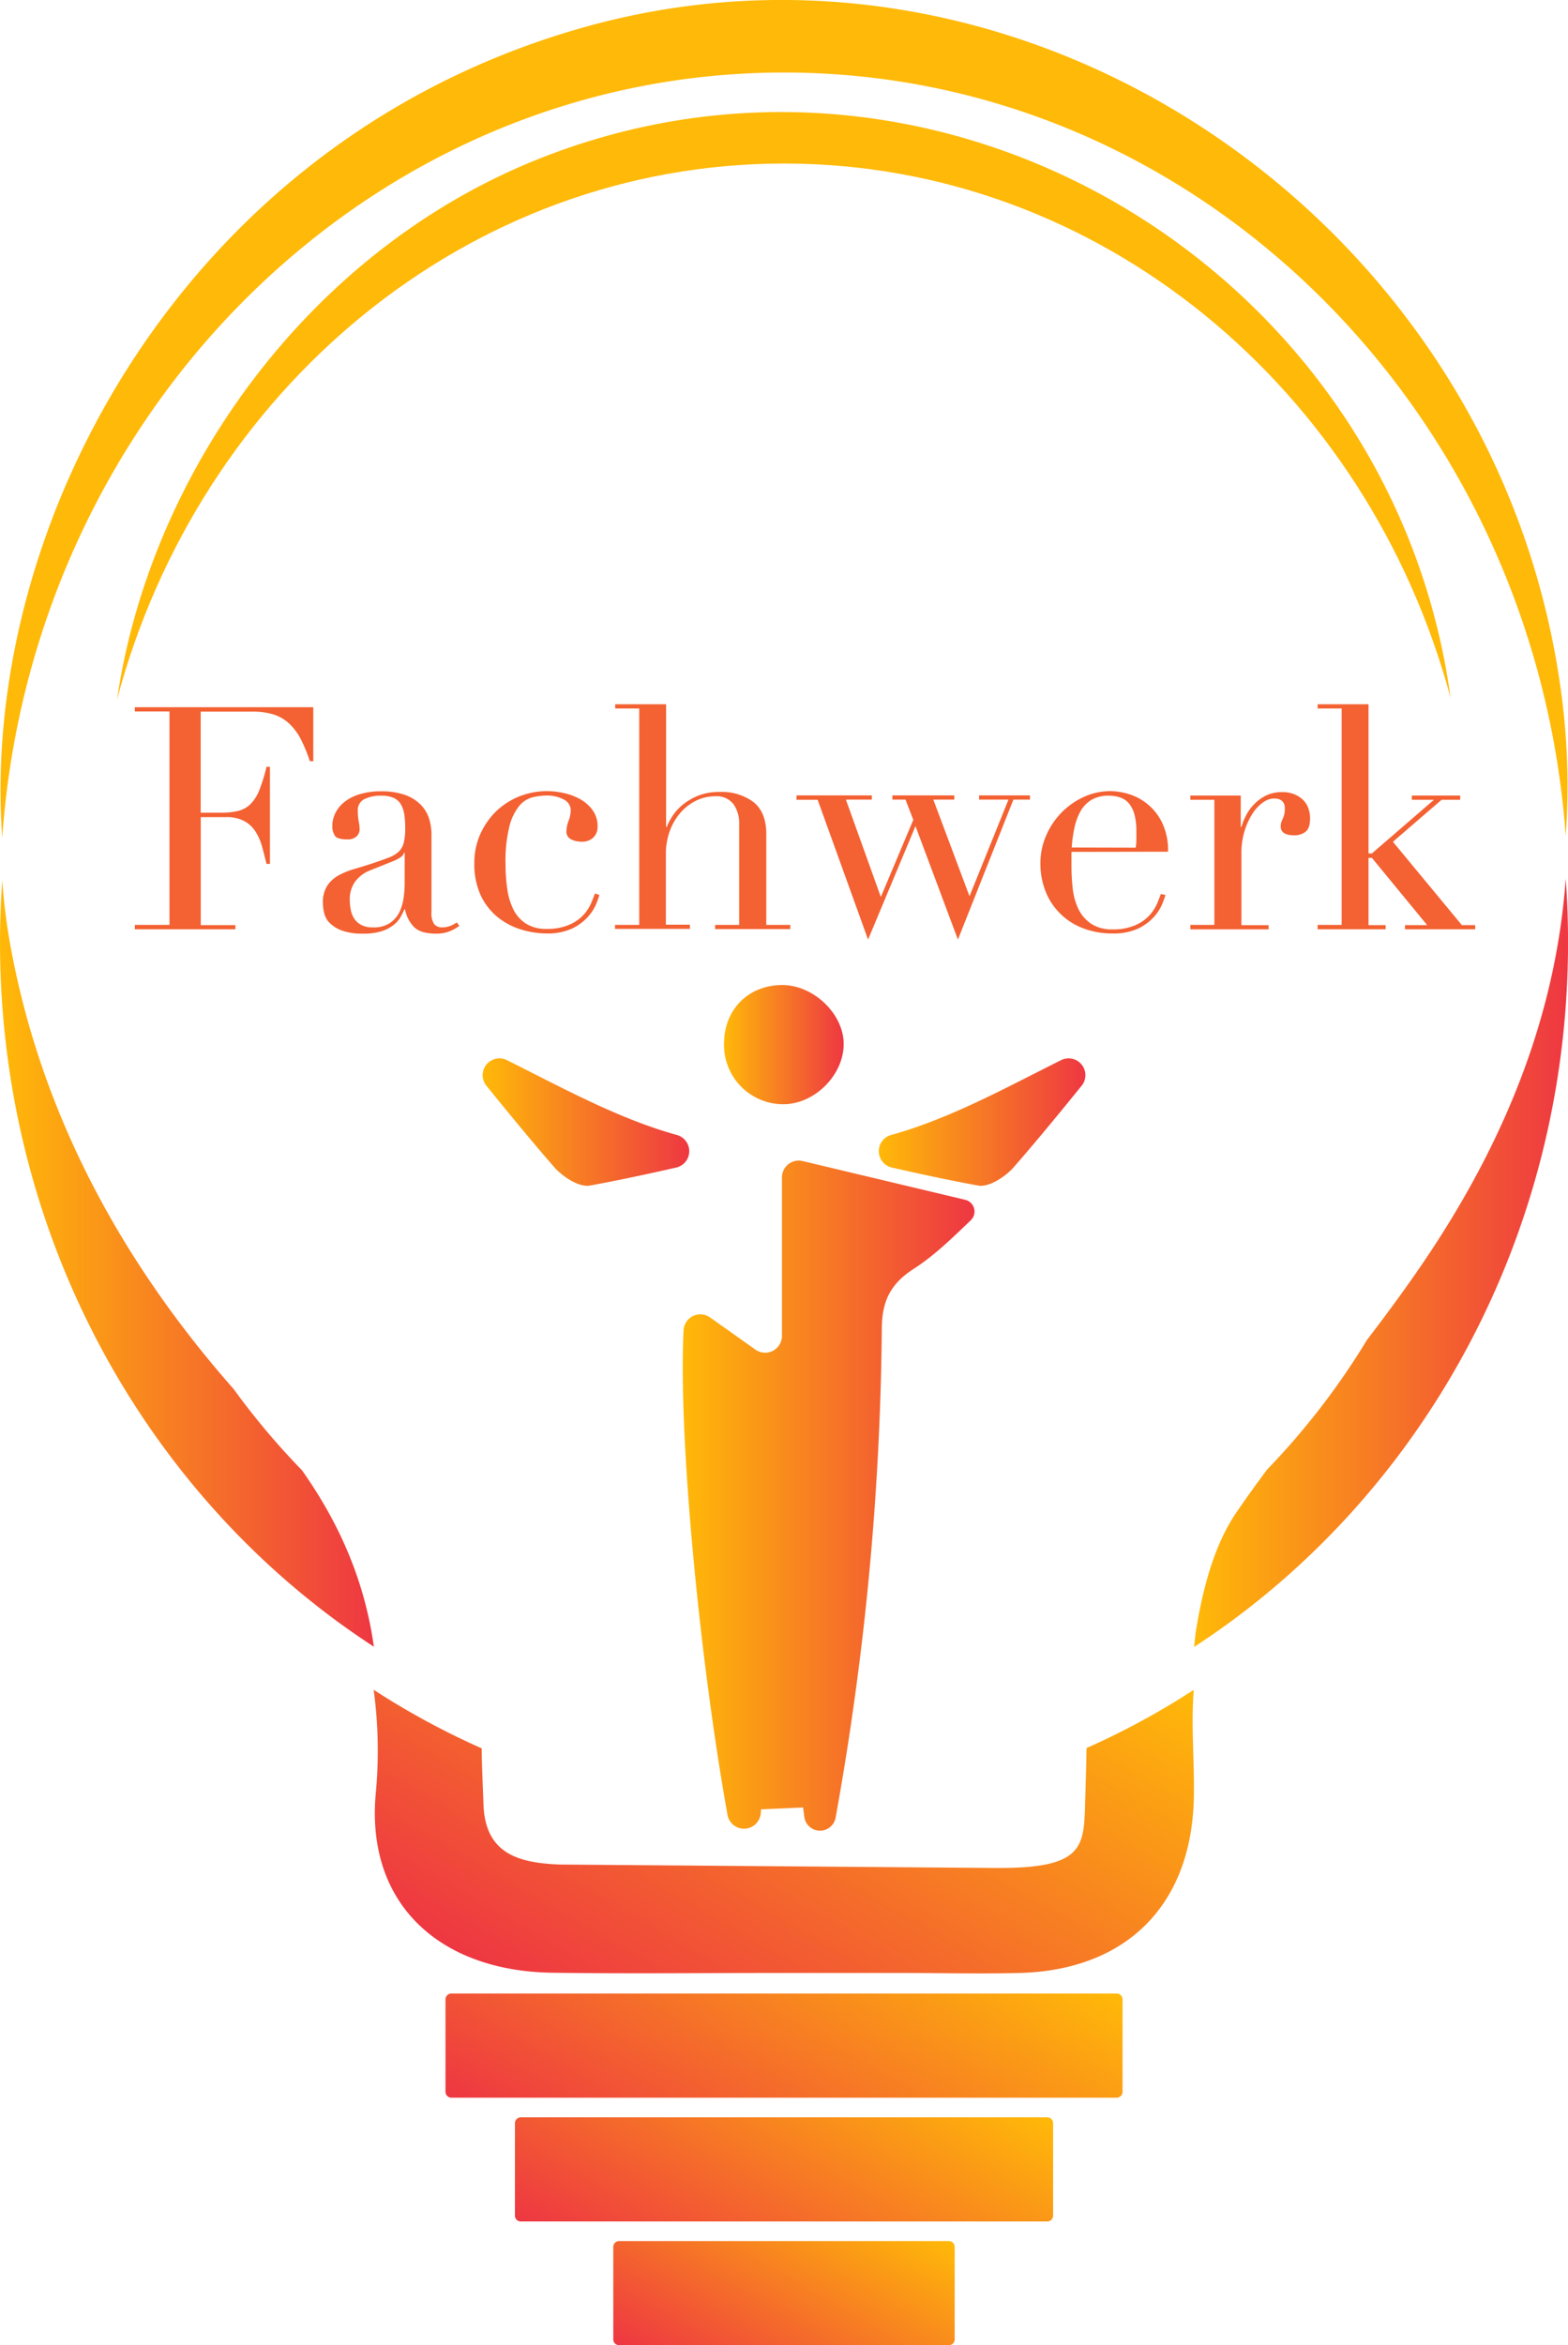 <?xml version="1.0" encoding="UTF-8"?>
<svg data-bbox="0 -0.007 373.27 558.157" viewBox="0 0 373.26 558.16" xmlns:xlink="http://www.w3.org/1999/xlink" xmlns="http://www.w3.org/2000/svg" data-type="ugc">
    <g>
        <defs>
            <linearGradient gradientUnits="userSpaceOnUse" y2="360.35" x2="328.85" y1="360.35" x1="259.36" id="f61657e6-7b7d-429d-b5a4-8633fc964052">
                <stop stop-color="#ffb908" offset="0"/>
                <stop stop-color="#ee3742" offset="1"/>
            </linearGradient>
            <linearGradient xlink:href="#f61657e6-7b7d-429d-b5a4-8633fc964052" y2="271.39" x2="260.99" y1="271.39" x1="211.6" id="c060b9f1-9bd1-4619-95b0-c9311f7a26a3"/>
            <linearGradient xlink:href="#f61657e6-7b7d-429d-b5a4-8633fc964052" y2="271.39" x2="355.33" y1="271.39" x1="305.94" id="3b419de7-336f-438d-ba5b-aeb3ae4e6401"/>
            <linearGradient xlink:href="#f61657e6-7b7d-429d-b5a4-8633fc964052" y2="253" x2="297.67" y1="253" x1="269.19" id="c1a57377-d0a9-40d8-a437-8713177137a5"/>
            <linearGradient xlink:href="#f61657e6-7b7d-429d-b5a4-8633fc964052" y2="530.6" x2="161.37" y1="443.1" x1="211.89" id="f1cbc329-9449-4e1d-916d-1394dcd41532"/>
            <linearGradient xlink:href="#f61657e6-7b7d-429d-b5a4-8633fc964052" y2="552.89" x2="165.5" y1="479.71" x1="207.76" id="cd533b93-3778-4f75-9aa8-cdb6b38e40a5"/>
            <linearGradient xlink:href="#f61657e6-7b7d-429d-b5a4-8633fc964052" y2="572.21" x2="171.36" y1="519.31" x1="201.9" id="cc9baf6d-abad-4d5b-a6f2-4fec2872887a"/>
            <linearGradient xlink:href="#f61657e6-7b7d-429d-b5a4-8633fc964052" y2="491.8" x2="245.33" y1="369.06" x1="316.19" id="0da51eff-12e6-4916-949a-01470a73bd63"/>
            <linearGradient gradientUnits="userSpaceOnUse" y2="274.56" x2="168.18" y1="44.28" x1="398.46" id="b81798a3-9dd8-4fdc-98b5-fb2f01de52c0">
                <stop stop-color="#ffb908" offset="0"/>
                <stop stop-color="#ffb908" offset="1"/>
            </linearGradient>
            <linearGradient xlink:href="#b81798a3-9dd8-4fdc-98b5-fb2f01de52c0" y2="238.66" x2="192.45" y1="56.69" x1="374.42" id="3746a078-b33e-48dc-9fa4-4f82e28821fe"/>
            <linearGradient xlink:href="#f61657e6-7b7d-429d-b5a4-8633fc964052" y2="304.92" x2="470.1" y1="304.92" x1="381.1" id="87df0280-b744-4a68-8387-d03e3da7a1ee"/>
            <linearGradient xlink:href="#f61657e6-7b7d-429d-b5a4-8633fc964052" y2="305.14" x2="185.83" y1="305.14" x1="96.83" id="76371d3f-f8d4-4d25-adb7-51570fe24d6d"/>
        </defs>
        <path transform="translate(-96.83 -4.39)" d="M287.86 280.71a4 4 0 0 0-4.89 3.86v37.82a4 4 0 0 1-6.26 3.24l-10.9-7.73a4 4 0 0 0-6.25 3c-1.29 25.73 3.88 78.94 10.5 115.68a4 4 0 0 0 7.86-.55L278 435l10-.44.3 2.27a3.77 3.77 0 0 0 7.44.18 686.45 686.45 0 0 0 11-116.12c0-6.55 1.82-10.81 7.65-14.56 4.93-3.17 9.2-7.38 13.52-11.51a2.87 2.87 0 0 0-1.31-4.88Z" fill="url(#f61657e6-7b7d-429d-b5a4-8633fc964052)"/>
        <path transform="translate(-96.83 -4.39)" d="M217.37 256.63c13.74 6.86 26.72 14.05 40.76 17.93a4 4 0 0 1-.23 7.68c-6.87 1.56-13.75 3.05-20.67 4.31-2.52.46-6.47-2.1-8.47-4.39-5.39-6.18-10.59-12.53-16.24-19.49a4 4 0 0 1 4.85-6.04Z" fill="url(#c060b9f1-9bd1-4619-95b0-c9311f7a26a3)"/>
        <path transform="translate(-96.83 -4.39)" d="M349.56 256.63c-13.74 6.86-26.73 14.05-40.76 17.93a4 4 0 0 0 .23 7.68c6.87 1.56 13.75 3.05 20.67 4.31 2.52.46 6.47-2.1 8.46-4.39 5.4-6.18 10.6-12.53 16.25-19.49a4 4 0 0 0-4.85-6.04Z" fill="url(#3b419de7-336f-438d-ba5b-aeb3ae4e6401)"/>
        <path transform="translate(-96.83 -4.39)" d="M283.34 267.19a14.1 14.1 0 0 1-14.15-14.66c.12-8 5.84-13.66 13.81-13.71 7.66 0 14.95 7.15 14.66 14.48s-7.15 13.88-14.32 13.89Z" fill="url(#c1a57377-d0a9-40d8-a437-8713177137a5)"/>
        <path fill="url(#f1cbc329-9449-4e1d-916d-1394dcd41532)" d="M267.22 475.85v21.99a1.4 1.4 0 0 1-1.4 1.4H107.45a1.4 1.4 0 0 1-1.4-1.4v-21.99a1.4 1.4 0 0 1 1.4-1.4h158.37a1.4 1.4 0 0 1 1.4 1.4z"/>
        <path fill="url(#cd533b93-3778-4f75-9aa8-cdb6b38e40a5)" d="M250.69 505.31v21.99a1.4 1.4 0 0 1-1.4 1.4H123.98a1.4 1.4 0 0 1-1.4-1.4v-21.99a1.4 1.4 0 0 1 1.4-1.4h125.31a1.4 1.4 0 0 1 1.4 1.4z"/>
        <path fill="url(#cc9baf6d-abad-4d5b-a6f2-4fec2872887a)" d="M227.26 534.76v21.99a1.4 1.4 0 0 1-1.4 1.4h-78.47a1.4 1.4 0 0 1-1.4-1.4v-21.99a1.4 1.4 0 0 1 1.4-1.4h78.47a1.4 1.4 0 0 1 1.4 1.4z"/>
        <path transform="translate(-96.83 -4.39)" d="M355.48 420.42c-.07 4.18-.2 8.37-.32 12.54-.31 10.93-.12 16.09-21 16l-104.13-.82c-9.9-.39-17.71-2.64-18.11-14.33-.15-4.42-.38-8.88-.42-13.32a183.89 183.89 0 0 1-25.72-13.94 107.79 107.79 0 0 1 .49 24.75c-2.36 26.32 15.33 42.2 42 42.59 18.12.26 36.24.05 54.37.05h27.87c9.76 0 19.53.25 29.27 0 25.21-.76 40.54-16.12 41.23-41.23.23-8.7-.72-17.56 0-26.15a182.83 182.83 0 0 1-25.53 13.86Z" fill="url(#0da51eff-12e6-4916-949a-01470a73bd63)"/>
        <path transform="translate(-96.83 -4.39)" d="M283.46 21.65c98.08 0 178.73 80.2 186.09 181.67a166.57 166.57 0 0 0-1.32-35.84C452.39 56.72 341.52-18.7 236.07 10.82 140.18 37.66 92 129.89 97.36 203.74c7.16-101.67 87.9-182.09 186.1-182.09Z" fill="url(#b81798a3-9dd8-4fdc-98b5-fb2f01de52c0)"/>
        <path transform="translate(-96.83 -4.39)" d="M283.46 43.31c75.3 0 139 53.84 158.68 127.17C428.32 69.07 321.69 4 225.46 42.05c-54.76 21.63-92.81 74.47-100.78 128.84C144.25 97.35 208 43.31 283.46 43.31Z" fill="url(#3746a078-b33e-48dc-9fa4-4f82e28821fe)"/>
        <path transform="translate(-96.83 -4.39)" d="M422.24 323.28a175.18 175.18 0 0 1-23.8 30.88c-2.45 3.29-4.85 6.62-7.17 10-5.38 7.81-8.06 18.16-9.64 27.73-.24 1.47-.4 3-.53 4.45 53.35-34.68 89-96.86 89-167.67q0-7.64-.55-15.14c-2.19 30.32-12.83 58.27-29.56 84.69-5.47 8.63-11.51 16.91-17.75 25.06Z" fill="url(#87df0280-b744-4a68-8387-d03e3da7a1ee)"/>
        <path transform="translate(-96.83 -4.39)" d="M152.47 335c-26.61-30.17-46-65.57-53.26-106.11a143.2 143.2 0 0 1-1.85-15q-.52 7.31-.53 14.73c0 70.81 35.65 133 89 167.68-2.15-15.31-7.91-28.94-17.12-42a174.63 174.63 0 0 1-16.24-19.3Z" fill="url(#76371d3f-f8d4-4d25-adb7-51570fe24d6d)"/>
        <path d="M32.1 220.12h8.25v-50.8H32.1v-1h42.48v12.85h-.81a38.53 38.53 0 0 0-2.08-5.09 13.86 13.86 0 0 0-2.68-3.71 9.79 9.79 0 0 0-3.71-2.27 16.2 16.2 0 0 0-5.2-.74H47.77v24.06h4.83a17.11 17.11 0 0 0 4.16-.44 6.36 6.36 0 0 0 2.93-1.67 10 10 0 0 0 2.08-3.35 40.1 40.1 0 0 0 1.67-5.46h.82v23.11h-.82c-.34-1.43-.7-2.82-1.07-4.16a12.94 12.94 0 0 0-1.56-3.56 7.38 7.38 0 0 0-2.68-2.49 8.87 8.87 0 0 0-4.34-.93h-6v25.7h8.25v1H32.1Z" fill="#f46132"/>
        <path d="M109.34 220.34a9.88 9.88 0 0 1-2.3 1.3 8.52 8.52 0 0 1-3.27.56q-3.56 0-5.16-1.52a8.17 8.17 0 0 1-2.19-4.27h-.15c-.2.44-.47 1-.82 1.67a6.6 6.6 0 0 1-1.59 1.93 8.86 8.86 0 0 1-2.86 1.56 13.8 13.8 0 0 1-4.53.63 14.37 14.37 0 0 1-5-.71 8.21 8.21 0 0 1-2.9-1.74 5 5 0 0 1-1.37-2.34 9.87 9.87 0 0 1-.33-2.42 7.31 7.31 0 0 1 1-4.15 7.63 7.63 0 0 1 2.71-2.49 17.46 17.46 0 0 1 3.71-1.52c1.36-.4 2.74-.82 4.12-1.27q2.46-.81 4-1.41a7.18 7.18 0 0 0 2.49-1.45 4.42 4.42 0 0 0 1.22-2.15 14.36 14.36 0 0 0 .34-3.53 21.69 21.69 0 0 0-.22-3.19 7 7 0 0 0-.82-2.42 3.9 3.9 0 0 0-1.71-1.52 7.19 7.19 0 0 0-3-.52 8.56 8.56 0 0 0-4.05.86 2.91 2.91 0 0 0-1.49 2.78 13.81 13.81 0 0 0 .22 2.49 11 11 0 0 1 .22 1.82 2.32 2.32 0 0 1-.74 1.74 3 3 0 0 1-2.16.71c-1.63 0-2.65-.3-3-.89a4.05 4.05 0 0 1-.6-2.3 6.83 6.83 0 0 1 .75-3.12 7.78 7.78 0 0 1 2.19-2.64 10.89 10.89 0 0 1 3.64-1.82 17 17 0 0 1 5-.67 16.57 16.57 0 0 1 5.72.86 9.86 9.86 0 0 1 3.71 2.3 8.35 8.35 0 0 1 2 3.27 12.36 12.36 0 0 1 .59 3.82v18.49a4.53 4.53 0 0 0 .67 2.9 2.45 2.45 0 0 0 1.93.74 5.29 5.29 0 0 0 1.71-.29 6.66 6.66 0 0 0 1.71-.89Zm-13-17.38h-.17c-.1.65-.92 1.29-2.45 1.93l-5.55 2.23a8.15 8.15 0 0 0-3.64 2.71 7.2 7.2 0 0 0-1.27 4.35 12.37 12.37 0 0 0 .23 2.3 6.08 6.08 0 0 0 .81 2.12 4.64 4.64 0 0 0 1.67 1.52 5.72 5.72 0 0 0 2.79.59 6.85 6.85 0 0 0 4-1 6.76 6.76 0 0 0 2.31-2.6 11.1 11.1 0 0 0 1-3.38 24 24 0 0 0 .26-3.3Z" fill="#f46132"/>
        <path d="M142.69 212.99a22.39 22.39 0 0 1-.85 2.34 10.88 10.88 0 0 1-2 3 12.16 12.16 0 0 1-3.71 2.68 13.87 13.87 0 0 1-6.06 1.15 21 21 0 0 1-5.86-.89 16.66 16.66 0 0 1-5.57-2.86 14.79 14.79 0 0 1-4.13-5.16 17.59 17.59 0 0 1-1.59-7.88 16.46 16.46 0 0 1 1.37-6.75 17.63 17.63 0 0 1 3.71-5.43 17.14 17.14 0 0 1 5.5-3.6 17.6 17.6 0 0 1 6.72-1.3 18.57 18.57 0 0 1 4.12.48 14.15 14.15 0 0 1 3.87 1.49 9.13 9.13 0 0 1 2.89 2.6 6.45 6.45 0 0 1 1.15 3.9 3.46 3.46 0 0 1-1 2.56 3.86 3.86 0 0 1-2.86 1 5.48 5.48 0 0 1-2.41-.55 2 2 0 0 1-1.15-1.9 7.79 7.79 0 0 1 .52-2.52 8 8 0 0 0 .52-2.45 2.89 2.89 0 0 0-1.71-2.64 8.11 8.11 0 0 0-3.94-.93 15 15 0 0 0-3.38.41 6.16 6.16 0 0 0-3.19 2 12.57 12.57 0 0 0-2.38 4.9 33.9 33.9 0 0 0-.93 8.92 42.26 42.26 0 0 0 .41 6 15.74 15.74 0 0 0 1.49 4.94 8.45 8.45 0 0 0 3 3.34 8.93 8.93 0 0 0 4.94 1.23 12.88 12.88 0 0 0 5.38-1 9.88 9.88 0 0 0 3.35-2.34 10 10 0 0 0 1.81-2.78c.4-.94.7-1.71.9-2.3Z" fill="#f46132"/>
        <path d="M146.4 220.12h5.77v-51.51h-5.72v-1h12.11v29.19h.15a15.49 15.49 0 0 1 1.26-2.42 11.69 11.69 0 0 1 2.41-2.74 14.29 14.29 0 0 1 3.72-2.23 13.32 13.32 0 0 1 5.23-.93 12.7 12.7 0 0 1 8 2.38c2 1.58 3.08 4.11 3.08 7.57v21.69h5.72v1h-17.89v-1h5.72v-24a7.8 7.8 0 0 0-1.37-4.75 5 5 0 0 0-4.27-1.86 10.3 10.3 0 0 0-4.53 1 11.81 11.81 0 0 0-3.79 2.9 13.67 13.67 0 0 0-2.56 4.38 15.74 15.74 0 0 0-.93 5.49v16.79h5.72v1H146.4Z" fill="#f46132"/>
        <path d="M189.63 189.3h17.9v1h-6.17l8.32 23.17 7.73-18.35-1.86-4.82h-3.12v-1h14.74v1h-5l8.62 23 9.28-23h-7v-1h12.11v1h-3.94l-13.21 33.31-10.1-27-11.29 27-12-33.27h-5.05Z" fill="#f46132"/>
        <path d="M255.06 202.74v3.52a48.71 48.71 0 0 0 .29 5.13 15.33 15.33 0 0 0 1.3 4.82 9 9 0 0 0 3 3.57 8.83 8.83 0 0 0 5.24 1.41 12.88 12.88 0 0 0 5.38-1 9.78 9.78 0 0 0 3.35-2.34 10.29 10.29 0 0 0 1.82-2.78c.39-.94.69-1.71.89-2.3l1.11.22a22.39 22.39 0 0 1-.85 2.34 10.66 10.66 0 0 1-2 3 12 12 0 0 1-3.71 2.68 13.85 13.85 0 0 1-6.05 1.15 19.36 19.36 0 0 1-6.87-1.19 15.52 15.52 0 0 1-5.46-3.42 15.26 15.26 0 0 1-3.57-5.31 18 18 0 0 1-1.26-6.87 16.18 16.18 0 0 1 1.3-6.35 17.78 17.78 0 0 1 8.87-9.28 15 15 0 0 1 6.54-1.45 15.17 15.17 0 0 1 4.46.74 13 13 0 0 1 7.83 6.84 15.13 15.13 0 0 1 1.38 6.83Zm15.3-1a13.58 13.58 0 0 0 .15-1.93v-1.9a15.09 15.09 0 0 0-.48-4.16 6.92 6.92 0 0 0-1.34-2.6 4.71 4.71 0 0 0-2.08-1.37 8.39 8.39 0 0 0-2.64-.41 7.93 7.93 0 0 0-4.16 1 7.51 7.51 0 0 0-2.6 2.71 14.12 14.12 0 0 0-1.44 3.94 30.17 30.17 0 0 0-.64 4.68Z" fill="#f46132"/>
        <path d="M283.36 220.12h5.72v-29.78h-5.72v-1h12v7.5h.14a15.06 15.06 0 0 1 1-2.53 11 11 0 0 1 1.86-2.71 10.7 10.7 0 0 1 2.86-2.19 8.52 8.52 0 0 1 4-.89 7.32 7.32 0 0 1 3 .56 6.25 6.25 0 0 1 2.08 1.41 5.11 5.11 0 0 1 1.19 2 6.89 6.89 0 0 1 .37 2.22q0 2.46-1.11 3.27a4.24 4.24 0 0 1-2.6.82c-2.18 0-3.27-.69-3.27-2.08a3.22 3.22 0 0 1 .15-1.08c.1-.27.21-.54.34-.81a8.34 8.34 0 0 0 .33-.93 5.68 5.68 0 0 0 .15-1.49c0-1.58-.87-2.37-2.6-2.37a4.57 4.57 0 0 0-2.53.89 9.3 9.3 0 0 0-2.49 2.6 16.59 16.59 0 0 0-1.93 4.12 18 18 0 0 0-.78 5.53v17h6.47v1h-18.63Z" fill="#f46132"/>
        <path d="M313.66 220.12h5.72v-51.51h-5.72v-1h12.11v35.5h.81l14.78-12.77h-5.27v-1h11.51v1h-4.43l-11.59 10 16.41 19.83h3.18v1h-16.71v-1h5.27l-13.15-16h-.81v16h4.08v1h-16.19Z" fill="#f46132"/>
    </g>
</svg>
